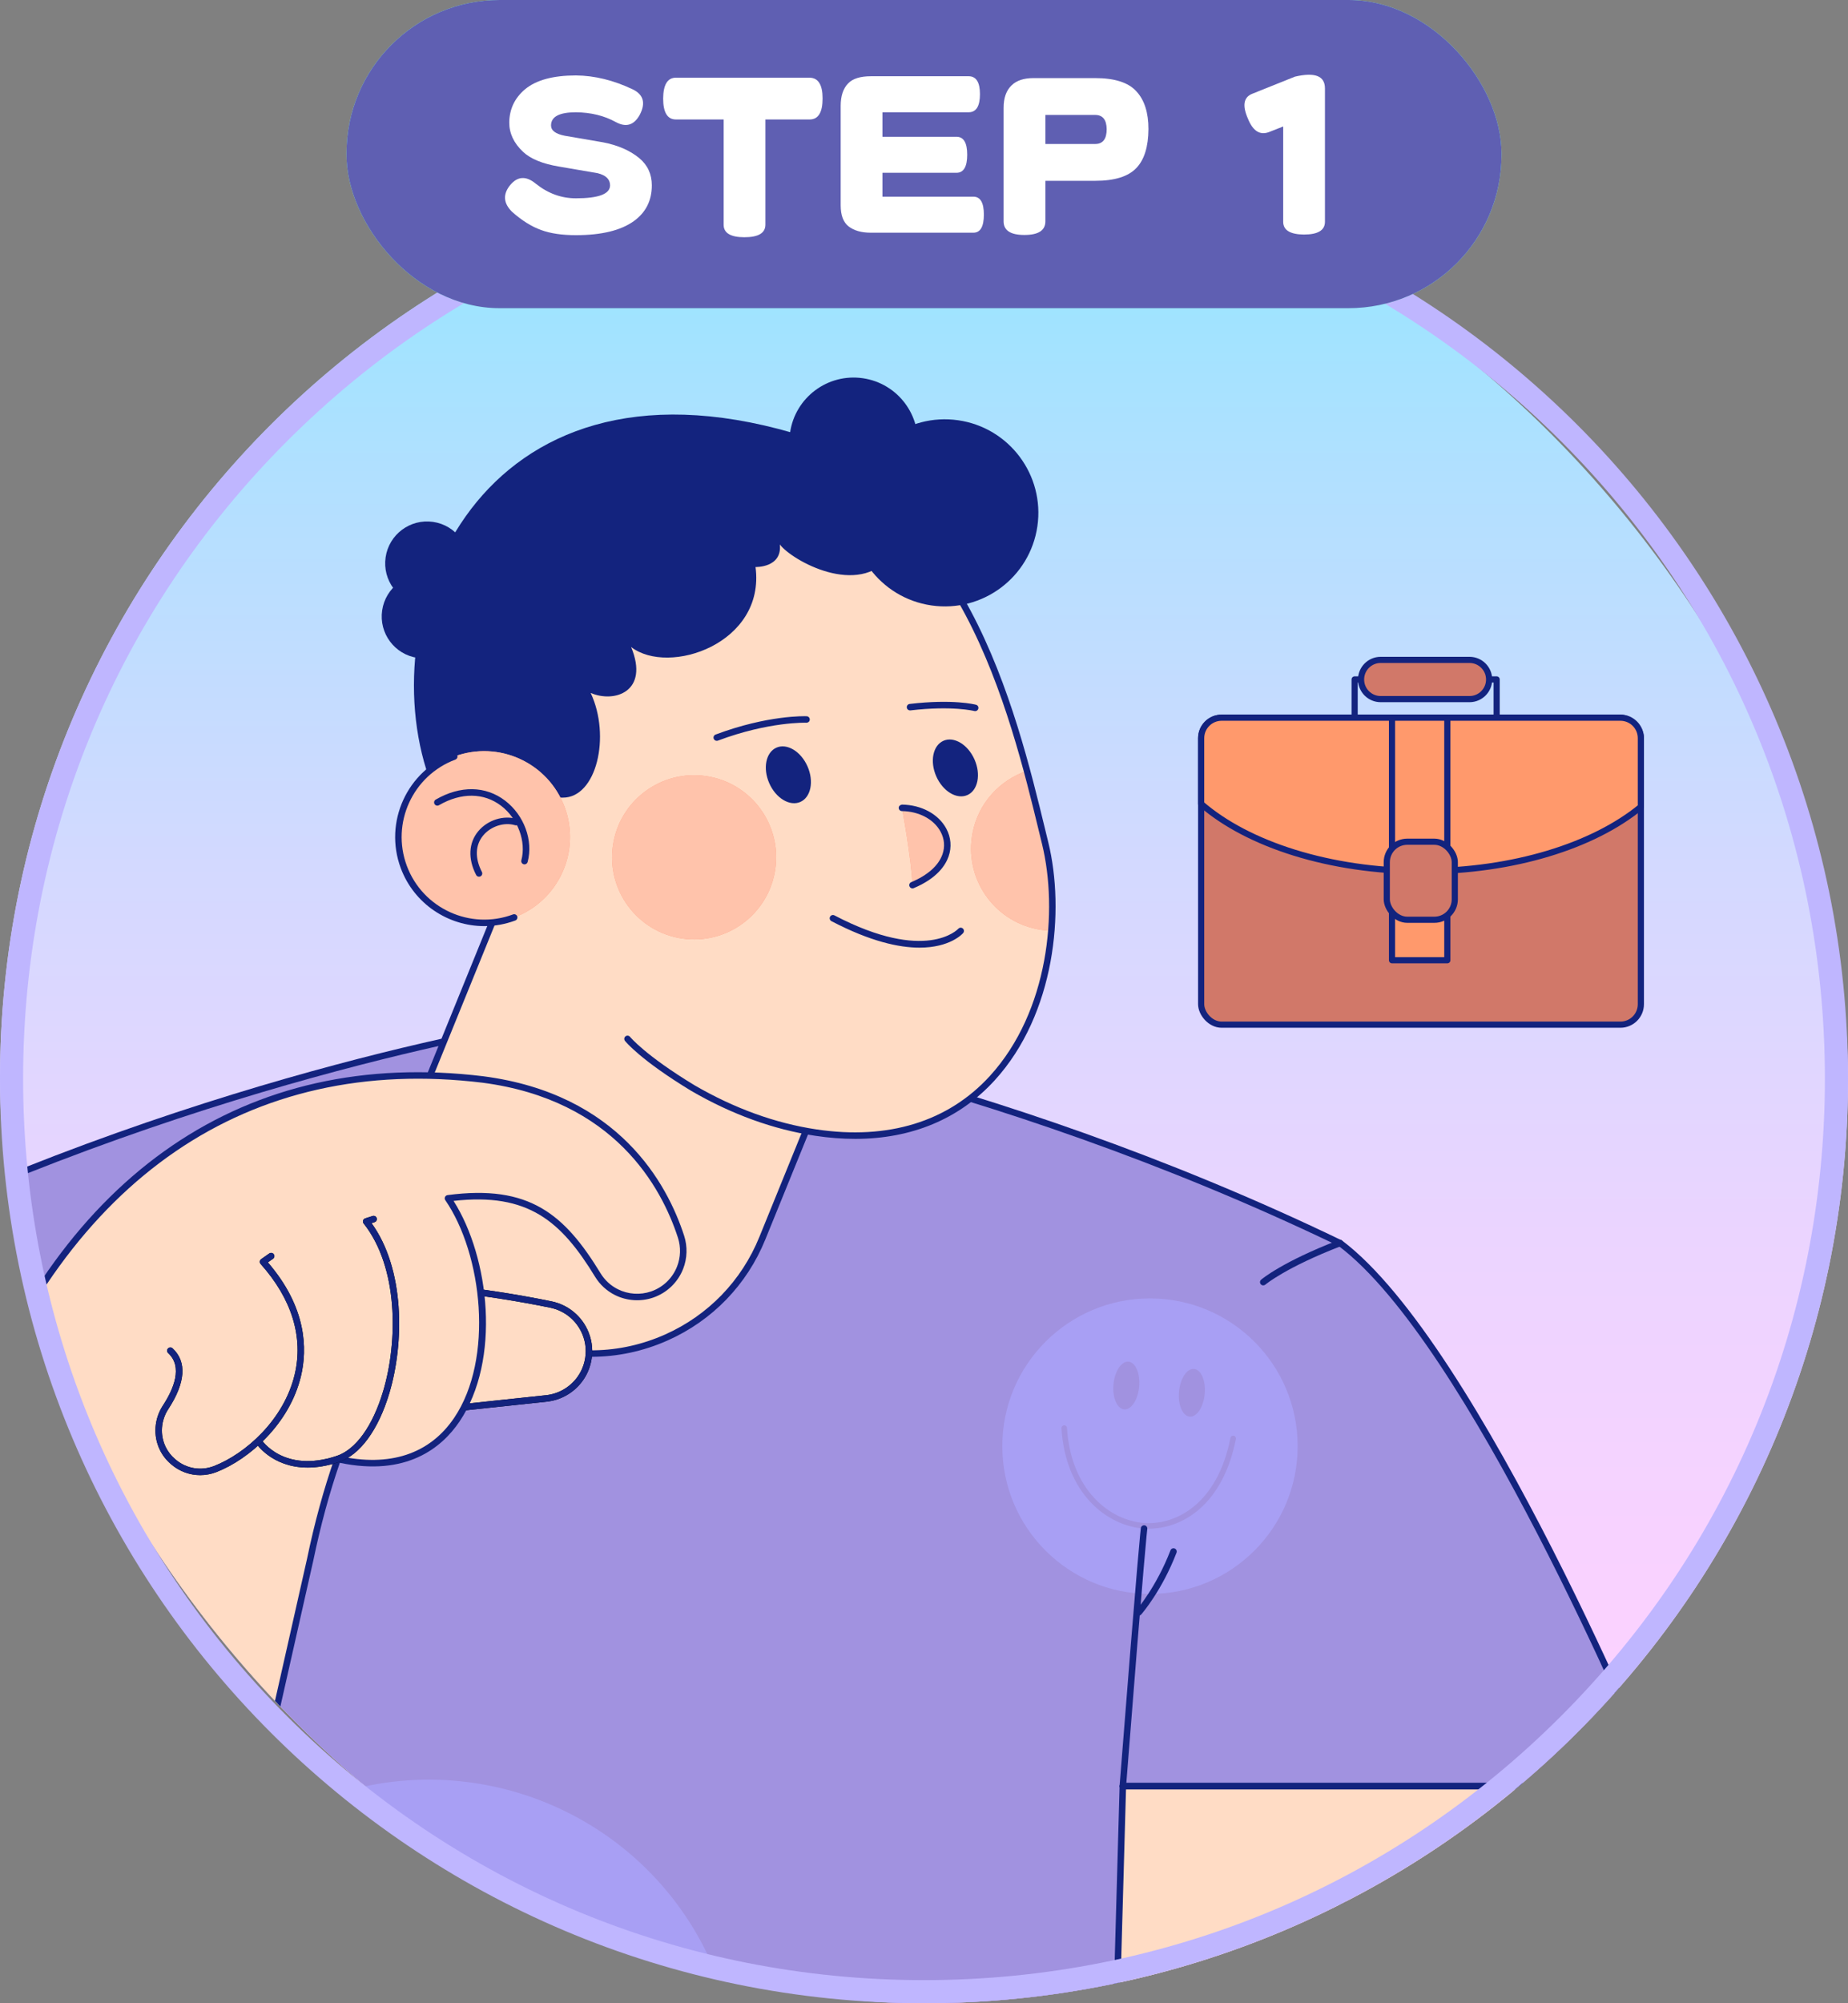 <?xml version="1.0" encoding="UTF-8"?> <svg xmlns="http://www.w3.org/2000/svg" xmlns:xlink="http://www.w3.org/1999/xlink" id="_圖層_1" viewBox="0 0 240 260"><rect x="0" y="0" width="240" height="260" fill="#808080" stroke="none"/><defs><style>.cls-1{fill:#ffdcc5;}.cls-2{fill:#88fde6;}.cls-3{fill:#fff;}.cls-4{fill:#a89ff4;}.cls-5{fill:#d17869;}.cls-5,.cls-6,.cls-7{stroke:#13237e;stroke-linecap:round;stroke-linejoin:round;stroke-width:.8px;}.cls-6,.cls-8{fill:none;}.cls-7{fill:#ff996c;}.cls-9{fill:#ff9d81;}.cls-10{fill:#bfb6ff;}.cls-11{fill:#13237e;}.cls-12{fill:url(#_未命名漸層_558);}.cls-13{fill:#ffc3ab;}.cls-14{fill:#a192e0;}.cls-15{fill:#5f5fb2;}.cls-16{clip-path:url(#clippath);}</style><clipPath id="clippath"><rect class="cls-8" x="0" y="20" width="240" height="240" rx="120" ry="120" transform="translate(240 280) rotate(180)"></rect></clipPath><linearGradient id="_未命名漸層_558" x1="120" y1="260" x2="120" y2="20" gradientTransform="translate(0 280) scale(1 -1)" gradientUnits="userSpaceOnUse"><stop offset=".077" stop-color="#ffd1ff"></stop><stop offset=".231" stop-color="#f9d2ff"></stop><stop offset=".415" stop-color="#ebd4ff"></stop><stop offset=".616" stop-color="#d3d9ff"></stop><stop offset=".826" stop-color="#b1e0ff"></stop><stop offset="1" stop-color="#90e7ff"></stop></linearGradient><clipPath id="clippath-1"><rect class="cls-8" x="279.667" y="20" width="240" height="240" rx="120" ry="120"></rect></clipPath></defs><g class="cls-16"><rect class="cls-12" x="0" y="20" width="240" height="240" transform="translate(240 280) rotate(-180)"></rect><rect class="cls-6" x="175.927" y="88.182" width="18.443" height="7.183"></rect><rect class="cls-5" x="155.994" y="93.15" width="57.106" height="39.841" rx="2.656" ry="2.656"></rect><path class="cls-7" d="M158.65,93.15h51.794c1.466,0,2.656,1.188,2.656,2.656v8.912c-6.116,5.035-16.522,8.352-28.332,8.352-12.104,0-22.726-3.486-28.774-8.734v-8.53c0-1.467,1.189-2.656,2.656-2.656Z"></path><path class="cls-5" d="M176.761,88.192c0,1.405,1.139,2.545,2.545,2.545h11.541c1.405,0,2.545-1.14,2.545-2.545h0c0-1.405-1.139-2.545-2.545-2.545h-11.541c-1.405,0-2.545,1.14-2.545,2.545h0Z"></path><rect class="cls-7" x="180.781" y="93.15" width="7.183" height="31.48"></rect><rect class="cls-5" x="180.102" y="109.246" width="8.833" height="10.129" rx="2.656" ry="2.656"></rect><path class="cls-14" d="M145.822,231.824h69.563s-23.313-56.956-41.362-70.491c-46.814-22.557-89.115-28.76-89.115-28.76h-13.912s-42.302,6.203-89.115,28.76c-18.049,13.534-41.362,70.491-41.362,70.491H10.081s-19.365,76.694-19.365,76.694c0,0,38.917,27.632,42.302,28.76,3.384,1.128,89.115,5.075,91.935,5.075s57.53-11.278,58.094-23.685c.564-12.406-9.024-74.438-9.024-74.438l-28.201-12.406Z"></path><path class="cls-11" d="M32.885,337.678c-3.405-1.135-40.821-27.687-42.412-28.817-.142-.101-.207-.277-.165-.446l19.232-76.17H-59.481c-.141,0-.272-.07-.35-.187-.078-.116-.093-.264-.04-.394.234-.57,23.565-57.219,41.569-70.71,46.336-22.326,88.813-28.735,89.298-28.801l13.973.004c.424.063,42.902,6.472,89.307,28.839,17.934,13.449,41.265,70.098,41.499,70.669.053.13.038.278-.04.394-.078.117-.209.187-.35.187h-67.558s26.366,11.599,26.366,11.599c.132.059.225.18.247.322.096.621,9.589,62.216,9.029,74.522-.58,12.747-55.976,24.087-58.515,24.087-.768,0-88.286-3.837-92.069-5.097ZM145.653,232.21c-.183-.081-.284-.277-.243-.473.041-.195.213-.335.413-.335h68.931c-2.522-6.044-24.202-57.149-40.913-69.69-46.215-22.268-88.571-28.66-88.933-28.718l-13.852-.004c-.422.062-42.779,6.454-88.924,28.68-16.776,12.581-38.46,63.688-40.983,69.732H10.081c.13,0,.253.06.333.162.08.103.108.236.076.362l-19.294,76.414c13.51,9.59,39.341,27.666,41.956,28.537,2.992.998,86.509,5.054,91.802,5.054,2.508,0,57.13-11.33,57.674-23.282.538-11.846-8.349-69.983-8.985-74.127l-27.99-12.312Z"></path><circle class="cls-4" cx="-8.014" cy="190.517" r="19.177" transform="translate(-.733 -.029) rotate(-.22)"></circle><path class="cls-14" d="M-8.174,201.227c-.205,0-.408-.007-.608-.02-4.806-.323-10.213-4.533-10.728-13.015-.012-.199.139-.369.338-.381.197-.011.369.139.381.338.489,8.047,5.556,12.037,10.056,12.339,4.097.274,9.476-2.453,11.172-11.044.038-.195.229-.322.423-.284.195.039.322.228.284.423-1.705,8.638-7.025,11.644-11.319,11.644Z"></path><path class="cls-4" d="M91.973,253.843c1.748,3.658,2.893,7.448,3.475,11.258.459,3.005.569,6.023.348,8.999-1.034,13.897-9.28,26.868-22.758,33.305-20.022,9.563-44.007,1.087-53.571-18.932-9.565-20.019-1.087-43.999,18.935-53.562,20.022-9.563,44.007-1.087,53.571,18.932Z"></path><path class="cls-14" d="M65.091,291.549c-.388.185-.777.355-1.167.51-9.376,3.729-23.401.651-32.035-14.918-.202-.365-.071-.824.294-1.026.363-.2.824-.07,1.026.294,8.192,14.771,21.375,17.74,30.157,14.247,7.993-3.181,15.7-13.193,11.144-30.967-.104-.404.141-.816.544-.918.404-.103.815.14.919.544,4.58,17.869-2.763,28.356-10.881,32.234Z"></path><path class="cls-14" d="M63.038,251.933c1.245,3.374.782,6.653-1.035,7.323-1.817.67-4.3-1.521-5.545-4.895-1.245-3.374-.782-6.653,1.035-7.323,1.817-.67,4.3,1.521,5.545,4.895Z"></path><path class="cls-14" d="M46.092,257.841c1.245,3.374.782,6.653-1.035,7.323-1.817.67-4.3-1.521-5.545-4.895-1.245-3.374-.782-6.653,1.035-7.323s4.3,1.521,5.545,4.895Z"></path><path class="cls-1" d="M67.766,173.895h0c6.289,2.558,13.031,2.252,18.78-.306,5.46-2.43,10.024-6.891,12.453-12.863l24.85-61.083-44.404-18.058-24.85,61.083c-3.679,9.044-1.435,19.024,4.917,25.64,2.259,2.352,5.037,4.279,8.254,5.588Z"></path><path class="cls-11" d="M67.608,174.285h0c-3.2-1.301-6.026-3.215-8.399-5.685-6.664-6.94-8.629-17.181-5.004-26.091l24.849-61.084c.042-.104.124-.186.226-.23.104-.044.219-.044.323-.002l44.404,18.059c.216.087.319.333.231.549l-24.85,61.083c-2.385,5.866-6.886,10.514-12.672,13.089-3.183,1.417-6.546,2.126-9.914,2.126-3.107,0-6.218-.604-9.195-1.815ZM79.675,82.133l-24.69,60.694c-3.499,8.602-1.603,18.489,4.831,25.189,2.291,2.386,5.019,4.233,8.109,5.49h0c5.988,2.437,12.541,2.33,18.449-.301,5.586-2.486,9.93-6.974,12.234-12.637l24.691-60.693-43.624-17.741ZM67.758,173.895h.008s-.008,0-.008,0Z"></path><path class="cls-1" d="M101.952,60.564c23.4,3.166,29.974,33.293,33.785,48.878,3.811,15.585-3.611,41.481-29.786,37.557-5.838-.875-11.188-3.005-15.978-5.785-16.688-9.688-26.577-27.281-26.577-27.281,0,0,1.171-16.479.568-16.599-4.787-21.209,14.901-43.635,37.987-36.771Z"></path><path class="cls-9" d="M135.737,109.441c-.673-2.752-1.436-5.963-2.359-9.395-3.502,1.18-6.295,4.142-7.064,8.027-1.142,5.773,2.613,11.379,8.387,12.521.617.122,1.232.177,1.84.191.327-3.995.033-7.918-.804-11.344Z"></path><path class="cls-13" d="M135.737,109.441c-.673-2.752-1.436-5.963-2.359-9.395-3.502,1.18-6.295,4.142-7.064,8.027-1.142,5.773,2.613,11.379,8.387,12.521.617.122,1.232.177,1.84.191.327-3.995.033-7.918-.804-11.344Z"></path><path class="cls-11" d="M111.051,147.814c7.349,0,13.547-2.58,18.126-7.595,7.869-8.617,9.129-22.047,6.969-30.877l-.372-1.529c-3.783-15.574-10.824-44.563-33.765-47.667-.239-.045-.444.13-.474.36-.031.231.13.443.361.474,22.371,3.028,29.324,31.653,33.059,47.031l.373,1.53c2.108,8.62.887,21.719-6.773,30.109-5.417,5.933-13.215,8.329-22.541,6.932-5.326-.798-10.651-2.727-15.829-5.733-6.412-3.889-8.341-6.253-8.359-6.277-.147-.18-.412-.211-.592-.067-.182.145-.213.409-.068.591.079.1,2.01,2.487,8.588,6.478,5.277,3.063,10.703,5.027,16.135,5.841,1.776.267,3.499.398,5.162.398Z"></path><path class="cls-9" d="M79.689,109.201c-1.142,5.773,2.612,11.379,8.387,12.521,5.774,1.142,11.381-2.612,12.523-8.385,1.142-5.773-2.613-11.379-8.387-12.521-5.774-1.142-11.381,2.612-12.523,8.385Z"></path><path class="cls-13" d="M79.689,109.201c-1.142,5.773,2.612,11.379,8.387,12.521,5.774,1.142,11.381-2.612,12.523-8.385,1.142-5.773-2.613-11.379-8.387-12.521-5.774-1.142-11.381,2.612-12.523,8.385Z"></path><path class="cls-11" d="M104.87,99.466c.858,1.945.441,4.012-.93,4.617-1.371.604-3.178-.483-4.036-2.428-.858-1.945-.442-4.012.93-4.617s3.178.483,4.036,2.428Z"></path><path class="cls-11" d="M126.56,98.575c.858,1.945.441,4.012-.93,4.617-1.371.604-3.178-.483-4.036-2.428-.858-1.945-.441-4.012.93-4.617s3.178.483,4.036,2.428Z"></path><path class="cls-11" d="M102.981,56.19c8.997,1.217,16.491,8.39,21.732,16.059.374.547.517,1.126.486,1.674-.102,1.793-2.071,3.264-3.977,2.238-3.37-1.814-5.58-4.011-5.58-4.011-4.109,5.454-12.794.603-14.366-1.484.321,3.04-3.156,2.927-3.156,2.927,1.307,9.937-11.265,14.169-16.157,10.382,2.404,5.802-2.175,7.298-5.253,5.959,2.645,5.641.752,13.622-3.629,13.591-1.985-.014-5.647-.103-9.061-.196.142-3.225-8.08-2.388-8.323-2.436-7.477-21.423,6.344-56.568,47.284-44.703Z"></path><path class="cls-9" d="M73.327,104.744c2.149,5.767-.785,12.184-6.553,14.333-5.768,2.149-12.186-.784-14.335-6.551s.785-12.184,6.553-14.333c5.768-2.149,12.186.784,14.335,6.552Z"></path><path class="cls-13" d="M73.327,104.744c2.149,5.767-.785,12.184-6.553,14.333-5.768,2.149-12.186-.784-14.335-6.551s.785-12.184,6.553-14.333c5.768-2.149,12.186.784,14.335,6.552Z"></path><path class="cls-11" d="M62.896,120.2c1.339,0,2.699-.234,4.026-.728.218-.081.329-.324.248-.542-.081-.217-.324-.329-.542-.248-5.537,2.065-11.729-.763-13.793-6.304-2.065-5.541.764-11.727,6.305-13.791.218-.081.329-.324.248-.542-.081-.217-.323-.329-.542-.248-5.976,2.226-9.026,8.899-6.8,14.876,1.733,4.648,6.159,7.527,10.852,7.527Z"></path><path class="cls-9" d="M117.139,104.85c2.524.039,4.502,1.259,5.384,2.895,1.215,2.253.354,5.298-4.017,7.138-.152-3.52-1.367-10.033-1.367-10.033Z"></path><path class="cls-13" d="M117.139,104.85c2.524.039,4.502,1.259,5.384,2.895,1.215,2.253.354,5.298-4.017,7.138-.152-3.52-1.367-10.033-1.367-10.033Z"></path><path class="cls-11" d="M118.506,115.303c.054,0,.11-.011.164-.033,2.984-1.256,4.105-2.925,4.521-4.103.422-1.198.318-2.486-.295-3.623-1.016-1.883-3.218-3.077-5.749-3.116-.227.031-.425.182-.428.415-.003.233.182.425.415.428,2.225.035,4.149,1.059,5.019,2.674.506.939.59,1.957.243,2.943-.515,1.459-1.916,2.706-4.053,3.606-.214.09-.315.337-.225.552.068.161.224.258.389.258Z"></path><path class="cls-11" d="M134.725,68.304c-.962,6.636-7.122,11.236-13.76,10.275-6.637-.962-11.238-7.121-10.277-13.757.962-6.636,7.122-11.236,13.76-10.275,6.637.962,11.238,7.121,10.277,13.757Z"></path><path class="cls-11" d="M119.109,58.534c-.66,4.556-4.89,7.715-9.447,7.054-4.557-.66-7.716-4.889-7.055-9.445.66-4.556,4.89-7.715,9.447-7.054,4.557.66,7.716,4.889,7.055,9.445Z"></path><path class="cls-11" d="M60.841,73.896c-.431,2.971-3.189,5.031-6.161,4.601-2.972-.431-5.032-3.189-4.601-6.16.431-2.971,3.189-5.031,6.161-4.601,2.972.431,5.032,3.189,4.601,6.16Z"></path><path class="cls-11" d="M60.391,80.789c-.431,2.971-3.189,5.031-6.161,4.601-2.972-.431-5.032-3.189-4.601-6.16.431-2.971,3.189-5.031,6.161-4.601,2.972.431,5.032,3.189,4.601,6.16Z"></path><path class="cls-11" d="M68.116,112.187c.187,0,.357-.124.408-.313.747-2.795-.454-6.066-2.921-7.954-2.536-1.939-5.822-1.99-9.018-.14-.201.117-.27.374-.153.576.118.202.376.268.576.153,2.884-1.67,5.83-1.643,8.082.08,2.168,1.66,3.27,4.632,2.619,7.067-.06.225.074.456.299.516.036.009.073.014.109.014Z"></path><path class="cls-11" d="M62.209,113.786c.065,0,.132-.015.194-.047.207-.107.288-.361.181-.568-.932-1.805-.87-3.49.172-4.743.99-1.191,2.728-1.748,4.132-1.326.221.067.458-.059.525-.281.068-.223-.058-.459-.282-.525-1.739-.524-3.807.129-5.024,1.594-1.255,1.508-1.354,3.574-.273,5.669.075.145.222.228.375.228Z"></path><path class="cls-11" d="M93.086,96.152c.049,0,.1-.008.148-.027,6.612-2.479,11.444-2.329,11.492-2.322.258-.011.428-.173.438-.405.009-.233-.173-.429-.405-.438-.2-.01-5.051-.162-11.822,2.376-.218.081-.329.324-.246.542.063.169.224.273.394.273Z"></path><path class="cls-11" d="M126.646,92.298c.186,0,.357-.125.408-.314.059-.225-.074-.455-.299-.515-.118-.031-2.96-.766-8.617-.105-.231.027-.397.237-.371.467.027.232.242.393.468.371,5.474-.64,8.276.076,8.304.082.035.009.072.014.108.014Z"></path><path class="cls-11" d="M119.416,122.994c3.958,0,5.561-1.769,5.668-1.893.152-.176.133-.442-.043-.594-.176-.152-.442-.133-.594.043-.04.044-4.175,4.48-16.079-1.743-.207-.106-.46-.028-.569.179-.108.206-.028.461.179.569,5.05,2.639,8.777,3.44,11.438,3.44Z"></path><path class="cls-1" d="M55.131,166.918c6.905.635,12.517,1.593,16.422,2.398,2.107.435,3.736,1.887,4.486,3.732.465,1.144.592,2.438.285,3.735h0c-.204.861-.584,1.648-1.098,2.322-1.008,1.321-2.532,2.213-4.258,2.396l-16.211,1.722.373-16.305Z"></path><path d="M54.471,183.533c-.089-.082-.138-.199-.136-.32l.374-16.305c.003-.117.054-.227.141-.304.086-.077.199-.109.319-.105,7.162.659,12.909,1.671,16.468,2.405,2.168.447,3.959,1.937,4.791,3.986.517,1.269.622,2.649.305,3.991-.215.908-.609,1.742-1.173,2.48-1.094,1.436-2.752,2.369-4.549,2.56l-16.211,1.722c-.015.002-.03.002-.044.002-.105,0-.207-.04-.286-.111ZM55.189,182.753l15.734-1.671c1.567-.167,3.012-.98,3.967-2.233.492-.644.836-1.371,1.023-2.163.276-1.17.184-2.372-.266-3.479-.727-1.788-2.289-3.088-4.181-3.479-3.463-.714-9.011-1.693-15.926-2.348l-.352,15.373Z"></path><path class="cls-11" d="M54.471,183.533c-.089-.082-.138-.199-.136-.32l.374-16.305c.003-.117.054-.227.141-.304.086-.077.199-.109.319-.105,7.162.659,12.909,1.671,16.468,2.405,2.168.447,3.959,1.937,4.791,3.986.517,1.269.622,2.649.305,3.991-.215.908-.609,1.742-1.173,2.48-1.094,1.436-2.752,2.369-4.549,2.56l-16.211,1.722c-.015.002-.03.002-.044.002-.105,0-.207-.04-.286-.111ZM55.189,182.753l15.734-1.671c1.567-.167,3.012-.98,3.967-2.233.492-.644.836-1.371,1.023-2.163.276-1.17.184-2.372-.266-3.479-.727-1.788-2.289-3.088-4.181-3.479-3.463-.714-9.011-1.693-15.926-2.348l-.352,15.373Z"></path><path class="cls-1" d="M40.286,202.409c.88-4.25,2.041-8.673,3.571-13.041,20.782,4.646,22.35-22.158,14.321-33.838,10.718-1.424,15.091,2.799,19.463,9.958.598.979,1.443,1.733,2.415,2.219,1.404.702,3.072.847,4.64.306h0c1.727-.595,3.011-1.903,3.63-3.482.487-1.241.563-2.651.12-4.016-2.272-7.006-8.559-18.166-25.728-20.409-28.826-3.511-53.503,10.462-66.682,45.498l-45.25,73.248c-3.152,5.102-4.994,10.763-5.524,16.518-.743,8.054,1.083,16.293,5.478,23.444l.56.912c8.6,13.993,24.402,20.165,39.131,17.578,7.474-1.313,14.672-4.881,20.512-10.826h0c1.875-1.908,3.534-3.999,4.958-6.235,2.349-3.688,4.056-7.77,5.027-12.074l19.357-85.759Z"></path><path class="cls-11" d="M-16.298,318.314c2.25,0,4.523-.195,6.803-.596,7.894-1.387,15.066-5.172,20.739-10.945,1.882-1.915,3.569-4.037,5.014-6.304,2.392-3.756,4.102-7.863,5.082-12.207l19.357-85.759c.927-4.476,2.082-8.725,3.436-12.643,8.621,1.794,13.21-1.91,15.548-5.367,5.384-7.965,3.91-21.245-.776-28.627,9.706-1.099,13.973,2.634,18.377,9.843.622,1.019,1.516,1.841,2.586,2.376,1.535.766,3.345.885,4.965.328,1.782-.615,3.198-1.974,3.886-3.727.537-1.37.583-2.897.129-4.3-2.188-6.743-8.485-18.399-26.075-20.697-30.776-3.744-54.619,12.507-67.131,45.768l-33.813,54.719c-.122.198-.061.458.137.58.198.12.458.061.58-.137L-3.606,185.825c12.398-32.935,35.929-48.994,66.272-45.301,17.127,2.238,23.252,13.567,25.378,20.121.394,1.217.355,2.543-.112,3.732-.597,1.524-1.827,2.704-3.375,3.238-1.411.486-2.982.381-4.313-.285-.928-.464-1.703-1.177-2.243-2.061-4.688-7.677-9.247-11.568-19.878-10.157-.146.02-.271.113-.33.247s-.045.289.038.41c4.819,7.011,6.335,20.583,1.152,28.251-3.188,4.716-8.385,6.424-15.033,4.937-.21-.047-.419.071-.49.272-1.419,4.05-2.626,8.455-3.586,13.094l-19.355,85.752c-.96,4.249-2.632,8.267-4.972,11.94-1.413,2.217-3.063,4.293-4.904,6.166-5.55,5.647-12.564,9.35-20.285,10.706-15.36,2.694-30.552-4.126-38.7-17.384l-.561-.912c-4.297-6.993-6.17-15.01-5.416-23.185.066-.718.153-1.439.259-2.143.035-.23-.123-.445-.354-.479-.219-.035-.445.123-.479.354-.109.719-.198,1.456-.266,2.19-.771,8.358,1.144,16.555,5.538,23.704l.561.912c7.121,11.587,19.506,18.367,32.761,18.368Z"></path><path d="M39.944,190.476c1.178,0,2.523-.202,4.046-.708,2.756-.917,5.155-4.187,6.581-8.972,1.944-6.523,2.006-16.083-2.319-22.043l.395-.128c.222-.071.343-.308.272-.53-.071-.221-.305-.345-.53-.272l-.962.309c-.132.042-.234.146-.274.278s-.013.277.073.384c4.506,5.679,4.474,15.261,2.536,21.76-1.346,4.517-3.547,7.583-6.04,8.412-6.902,2.296-9.75-2.078-9.778-2.122-.124-.196-.385-.256-.581-.132-.197.123-.256.384-.132.581.025.04,2.067,3.181,6.711,3.181Z"></path><path class="cls-11" d="M39.944,190.476c1.178,0,2.523-.202,4.046-.708,2.756-.917,5.155-4.187,6.581-8.972,1.944-6.523,2.006-16.083-2.319-22.043l.395-.128c.222-.071.343-.308.272-.53-.071-.221-.305-.345-.53-.272l-.962.309c-.132.042-.234.146-.274.278s-.013.277.073.384c4.506,5.679,4.474,15.261,2.536,21.76-1.346,4.517-3.547,7.583-6.04,8.412-6.902,2.296-9.75-2.078-9.778-2.122-.124-.196-.385-.256-.581-.132-.197.123-.256.384-.132.581.025.04,2.067,3.181,6.711,3.181Z"></path><path d="M25.997,191.457c.717,0,1.433-.133,2.109-.396,4.25-1.655,9.499-6.256,10.979-12.447.842-3.519.76-8.91-4.297-14.771l.667-.468c.19-.133.237-.396.103-.587-.133-.19-.395-.236-.587-.103l-1.052.738c-.099.069-.163.177-.177.296-.013.12.025.239.105.329,4.055,4.533,5.583,9.502,4.419,14.37-1.411,5.895-6.414,10.279-10.466,11.857-.832.323-1.734.417-2.611.272-.878-.147-1.699-.529-2.374-1.107l-.094-.079c-.512-.439-.92-.966-1.211-1.568-.751-1.552-.62-3.428.342-4.897,2.248-3.433,2.44-6.165.557-7.901-.17-.157-.44-.148-.595.024-.158.171-.147.438.024.595,1.946,1.794.699,4.699-.69,6.821-1.123,1.715-1.275,3.909-.396,5.725.342.707.822,1.327,1.423,1.842l.094.079c.789.677,1.753,1.125,2.783,1.297.314.053.631.078.947.078Z"></path><path class="cls-11" d="M25.997,191.457c.717,0,1.433-.133,2.109-.396,4.25-1.655,9.499-6.256,10.979-12.447.842-3.519.76-8.91-4.297-14.771l.667-.468c.19-.133.237-.396.103-.587-.133-.19-.395-.236-.587-.103l-1.052.738c-.099.069-.163.177-.177.296-.013.12.025.239.105.329,4.055,4.533,5.583,9.502,4.419,14.37-1.411,5.895-6.414,10.279-10.466,11.857-.832.323-1.734.417-2.611.272-.878-.147-1.699-.529-2.374-1.107l-.094-.079c-.512-.439-.92-.966-1.211-1.568-.751-1.552-.62-3.428.342-4.897,2.248-3.433,2.44-6.165.557-7.901-.17-.157-.44-.148-.595.024-.158.171-.147.438.024.595,1.946,1.794.699,4.699-.69,6.821-1.123,1.715-1.275,3.909-.396,5.725.342.707.822,1.327,1.423,1.842l.094.079c.789.677,1.753,1.125,2.783,1.297.314.053.631.078.947.078Z"></path><path class="cls-1" d="M115.876,423.092s-1.456,5.737-2.602,9.678c-.191.655-.514,1.248-.938,1.75-.753.893-1.823,1.5-3.025,1.668h0c-1.535.214-2.97-.311-3.987-1.276-1.018-.965-1.618-2.369-1.485-3.913.162-1.877.423-4.314.837-7.464.522-.419-2.505,4.596-4.718,11.44-.771,2.385-2.447,4.314-4.59,5.457-.99.528-2.08.888-3.227,1.048l-2.31.322h0c-.691,2.319-2.711,3.993-5.118,4.241l-.316.033c-1.199.124-2.346-.114-3.338-.623-1.867-.957-3.184-2.871-3.255-5.137-.141-4.508-.33-10.998-.494-18.178l-2.335,9.788c-.401,1.681-1.458,3.044-2.842,3.871-1.224.731-2.704,1.044-4.211.786h0c-1.59-.272-2.931-1.126-3.843-2.304-1.059-1.366-1.543-3.169-1.174-5.003,2.474-12.31,7.058-45.757,32.157-62.674l48.506-54.701,2.256-80.077h60.914v60.936c0,8.179-1.333,16.231-3.885,23.862-3.221,9.629-8.385,18.587-15.266,26.281l-71.709,80.188Z"></path><path class="cls-11" d="M80.865,445.83c-2.075-1.064-3.41-3.172-3.483-5.5-.113-3.608-.27-8.916-.417-14.929l-1.58,6.625c-.417,1.745-1.494,3.213-3.035,4.134-1.349.807-2.95,1.103-4.498.84-1.634-.279-3.092-1.153-4.106-2.461-1.175-1.517-1.632-3.465-1.254-5.345.184-.914.379-1.943.594-3.074,2.712-14.308,8.353-44.07,31.697-59.836l48.368-54.546,2.252-79.925c.007-.228.193-.41.422-.41h60.915c.233,0,.421.189.421.421v60.937c0,8.172-1.315,16.245-3.907,23.995-3.284,9.819-8.449,18.711-15.352,26.428l-71.641,80.112c-.2.784-1.528,5.973-2.58,9.592-.204.704-.548,1.344-1.02,1.904-.835.991-2.003,1.635-3.289,1.813-1.59.221-3.172-.284-4.335-1.387-1.165-1.104-1.753-2.655-1.615-4.255.119-1.378.279-2.926.481-4.624-.983,2.066-2.371,5.146-3.542,8.766-.792,2.45-2.495,4.474-4.792,5.699-1.051.561-2.184.928-3.367,1.093l-2.048.286c-.811,2.353-2.901,4.021-5.396,4.279l-.317.033c-.221.023-.443.034-.664.034-1.012,0-2.006-.238-2.91-.701ZM104.257,423.481c.015-.108.07-.206.154-.273.154-.124.425-.146.58-.023.202.161.254.258.059.733-.352,2.701-.618,5.094-.792,7.118-.116,1.343.378,2.645,1.355,3.57.976.927,2.304,1.353,3.64,1.165,1.079-.15,2.06-.691,2.761-1.522.396-.469.683-1.007.855-1.596,1.132-3.888,2.584-9.607,2.599-9.664.017-.066.049-.127.094-.177l71.709-80.188c6.826-7.632,11.933-16.425,15.18-26.134,2.565-7.664,3.865-15.647,3.865-23.728v-60.515s-60.083,0-60.083,0l-2.244,79.668c-.003.1-.04.194-.106.268l-48.506,54.701c-.023.026-.05.049-.08.07-23.088,15.562-28.691,45.119-31.384,59.324-.215,1.134-.411,2.167-.595,3.083-.329,1.64.069,3.339,1.094,4.662.884,1.141,2.156,1.904,3.581,2.147,1.357.233,2.748-.029,3.924-.733,1.345-.803,2.285-2.084,2.649-3.606l2.334-9.788c.049-.206.247-.344.454-.321.211.022.372.198.377.409.167,7.331.361,13.929.495,18.174.063,2.022,1.223,3.852,3.025,4.776.957.489,2.029.687,3.103.579l.316-.033c2.246-.232,4.114-1.78,4.759-3.942.048-.158.183-.274.346-.297l2.309-.323c1.085-.151,2.124-.488,3.087-1.003,2.104-1.122,3.662-2.974,4.387-5.215,1.449-4.48,3.221-8.134,4.174-10.097.198-.409.389-.802.498-1.047.01-.072.02-.146.029-.22Z"></path><circle class="cls-4" cx="149.348" cy="187.697" r="19.177"></circle><path class="cls-14" d="M149.188,198.407c-.205,0-.408-.007-.608-.02-4.806-.323-10.213-4.533-10.728-13.015-.012-.199.139-.369.338-.381.198-.011.369.139.381.338.489,8.047,5.556,12.037,10.056,12.339,4.097.274,9.476-2.453,11.172-11.044.038-.195.229-.322.423-.284.195.039.322.228.284.423-1.705,8.638-7.025,11.644-11.319,11.644Z"></path><path class="cls-14" d="M156.455,180.922c-.158,1.709-1.032,3.026-1.953,2.941s-1.539-1.54-1.381-3.249c.158-1.709,1.032-3.026,1.953-2.941.92.085,1.539,1.54,1.381,3.249Z"></path><path class="cls-14" d="M147.941,179.981c-.158,1.709-1.032,3.026-1.953,2.941-.92-.085-1.539-1.54-1.381-3.249.158-1.709,1.032-3.026,1.953-2.941.921.085,1.539,1.54,1.381,3.249Z"></path><path class="cls-11" d="M145.823,232.245c.217,0,.402-.168.419-.388,2.402-30.666,2.742-33.315,2.756-33.413.031-.23-.129-.443-.36-.475-.221-.029-.442.128-.475.359-.013.091-.343,2.601-2.761,33.463-.019.232.155.435.387.453.012,0,.022.002.034.002Z"></path><path class="cls-11" d="M147.89,209.688c.117,0,.234-.049.317-.144.11-.125,2.705-3.12,4.589-8.021.083-.217-.025-.461-.242-.545-.219-.083-.462.025-.545.242-1.831,4.763-4.41,7.739-4.436,7.769-.153.175-.136.441.039.594.08.07.179.105.277.105Z"></path><path class="cls-11" d="M164.059,166.83c.097,0,.194-.034.274-.101.026-.022,2.687-2.25,9.841-5.002.217-.084.325-.328.242-.545-.083-.217-.326-.325-.545-.242-7.316,2.814-9.977,5.055-10.087,5.149-.177.151-.197.417-.046.593.083.098.202.148.32.148Z"></path></g><path class="cls-10" d="M120,23c31.252,0,60.633,12.17,82.731,34.269,22.098,22.098,34.269,51.48,34.269,82.732s-12.17,60.633-34.269,82.731c-22.098,22.098-51.48,34.268-82.732,34.268s-60.633-12.17-82.731-34.268S3,171.252,3,140s12.17-60.633,34.269-82.731S88.748,23,120,23M120,20h0C53.726,20,0,73.726,0,140H0C0,206.274,53.726,260,120,260h0c66.274,0,120-53.726,120-120h0c0-66.274-53.726-120-120-120h0Z"></path><rect class="cls-2" x="45" y="0" width="150" height="40" rx="19.887" ry="19.887"></rect><rect class="cls-15" x="45" y="0" width="150" height="40" rx="19.887" ry="19.887"></rect><path class="cls-3" d="M79.23,24.057c0-.783-.535-1.309-1.604-1.576l-4.97-.854c-2.173-.356-3.749-.998-4.729-1.924-1.193-1.122-1.79-2.387-1.79-3.794.018-1.745.703-3.188,2.057-4.328,1.443-1.193,3.643-1.79,6.6-1.79,2.422.018,4.89.623,7.4,1.816,1.372.677,1.675,1.764.909,3.26-.749,1.389-1.8,1.71-3.153.962-1.496-.819-3.215-1.238-5.156-1.256-2.155,0-3.232.57-3.232,1.71,0,.659.596,1.104,1.79,1.336l4.969.854c1.924.374,3.482,1.052,4.676,2.03,1.104.909,1.656,2.094,1.656,3.554,0,1.978-.783,3.526-2.351,4.649-1.692,1.211-4.195,1.816-7.508,1.816-1.816,0-3.322-.223-4.516-.668-1.246-.445-2.511-1.238-3.794-2.378-1.122-1.122-1.193-2.279-.213-3.474.962-1.14,2.065-1.192,3.312-.16,1.585,1.266,3.322,1.897,5.21,1.897,2.956,0,4.436-.562,4.436-1.684Z"></path><path class="cls-3" d="M106.829,12.782c0,1.816-.561,2.725-1.683,2.725h-5.744v13.653c0,1.086-.908,1.63-2.726,1.63-1.799,0-2.698-.544-2.698-1.63v-13.653h-6.198c-1.104,0-1.656-.908-1.656-2.725.017-1.799.569-2.698,1.656-2.698h17.366c1.122.018,1.683.917,1.683,2.698Z"></path><path class="cls-3" d="M110.195,29.374c-.677-.535-1.016-1.443-1.016-2.726v-12.904c0-1.282.321-2.253.962-2.912.588-.624,1.577-.936,2.966-.936h12.69c.979,0,1.47.775,1.47,2.324,0,1.567-.49,2.352-1.47,2.352h-11.194v3.18h9.618c.926,0,1.39.774,1.39,2.324,0,1.567-.464,2.351-1.39,2.351h-9.618v3.1h11.81c.908,0,1.362.774,1.362,2.324,0,1.567-.454,2.352-1.362,2.352h-13.332c-1.212,0-2.174-.276-2.886-.828Z"></path><path class="cls-3" d="M131.382,11.072c.641-.623,1.585-.936,2.832-.936h8.015c2.529,0,4.311.57,5.344,1.71,1.051,1.122,1.576,2.762,1.576,4.916-.018,2.298-.543,3.981-1.576,5.05-1.051,1.104-2.832,1.656-5.344,1.656h-6.466v5.264c0,1.176-.908,1.764-2.725,1.764-1.8,0-2.698-.588-2.698-1.764v-14.748c0-1.282.347-2.253,1.042-2.912ZM142.229,18.687c.997,0,1.496-.642,1.496-1.924-.018-1.229-.517-1.843-1.496-1.843h-6.466v3.767h6.466Z"></path><path class="cls-3" d="M169.347,30.442c-1.8-.019-2.698-.57-2.698-1.656v-12.37l-1.764.694c-1.212.499-2.146-.062-2.806-1.684-.766-1.728-.579-2.813.562-3.259l5.53-2.218c2.601-.605,3.9-.098,3.9,1.522v17.313c0,1.104-.908,1.656-2.725,1.656Z"></path></svg> 